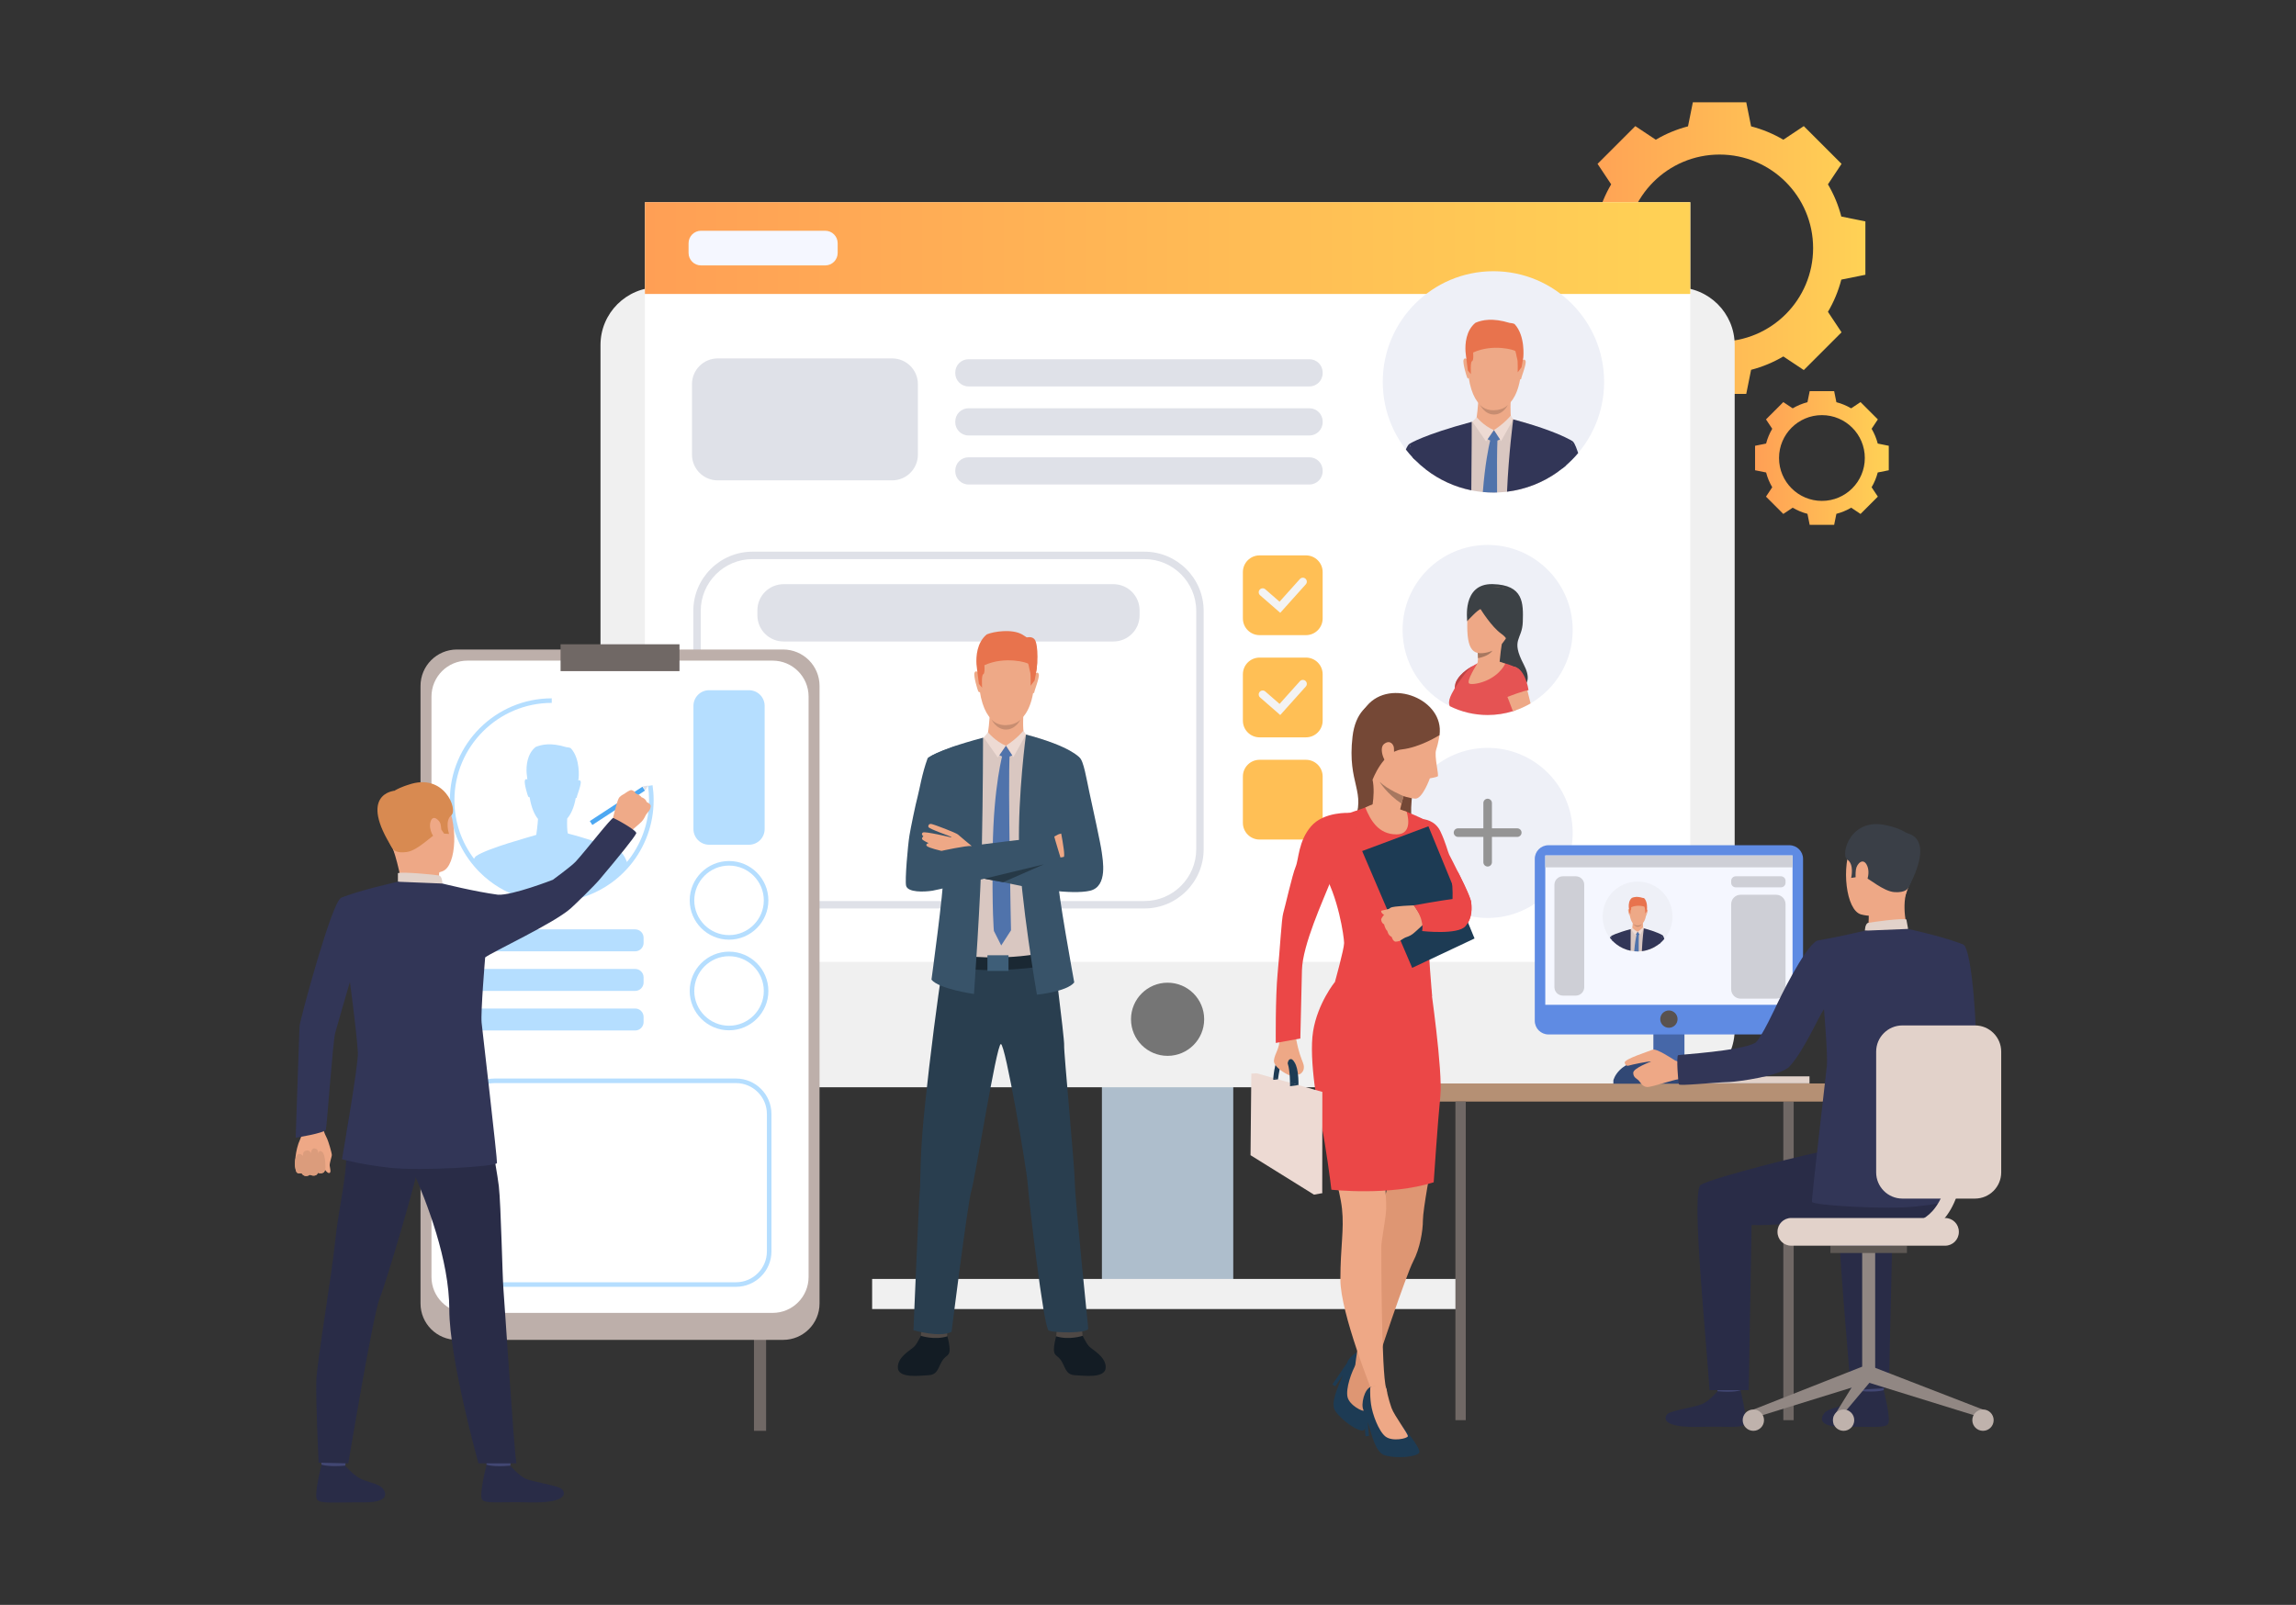 <?xml version="1.0" encoding="utf-8"?>
<!-- Generator: Adobe Illustrator 27.5.0, SVG Export Plug-In . SVG Version: 6.00 Build 0)  -->
<svg version="1.1" id="Слой_1" xmlns="http://www.w3.org/2000/svg" xmlns:xlink="http://www.w3.org/1999/xlink" x="0px"
	y="0px" viewBox="0 0 607.085 424.441" style="enable-background:new 0 0 607.085 424.441;" xml:space="preserve">
	<rect x="0" y="0" width="607.085" height="424.441" fill="#333333" stroke="none"/>
	<g>
		<g>
			<g>
				<linearGradient id="SVGID_1_" gradientUnits="userSpaceOnUse" x1="416.106" y1="65.611" x2="493.226"
					y2="65.611">
					<stop offset="0" style="stop-color:#FF9F55" />
					<stop offset="1" style="stop-color:#FFD255" />
				</linearGradient>
				<path style="fill:url(#SVGID_1_);" d="M486.861,57.27c-0.783-3.03-1.983-5.891-3.535-8.521l3.599-5.412l-4.992-4.992
				l-4.992-4.992l-5.411,3.598c-2.631-1.551-5.492-2.752-8.522-3.535l-1.281-6.365h-7.059h-7.06l-1.281,6.365
				c-3.03,0.783-5.892,1.984-8.521,3.535l-5.412-3.598l-4.992,4.992l-4.992,4.992l3.599,5.412c-1.551,2.63-2.752,5.492-3.534,8.521
				l-6.366,1.281v7.06v7.059l6.366,1.281c0.782,3.03,1.983,5.891,3.534,8.521l-3.599,5.412l4.992,4.992l4.992,4.992l5.412-3.598
				c2.63,1.551,5.491,2.752,8.521,3.535l1.281,6.365h7.06h7.059l1.281-6.365c3.029-0.783,5.891-1.984,8.522-3.535l5.411,3.598
				l4.992-4.992l4.992-4.992l-3.599-5.412c1.552-2.63,2.752-5.492,3.535-8.521l6.365-1.281v-7.059v-7.06L486.861,57.27z
				 M454.667,90.349c-13.662,0-24.738-11.075-24.738-24.737c0-13.663,11.076-24.738,24.738-24.738
				c13.662,0,24.737,11.075,24.737,24.738C479.404,79.274,468.329,90.349,454.667,90.349z" />
			</g>
			<g>

				<linearGradient id="SVGID_00000014618007775358252860000004837541397070048420_"
					gradientUnits="userSpaceOnUse" x1="464.056" y1="121.132" x2="499.411" y2="121.132">
					<stop offset="0" style="stop-color:#FF9F55" />
					<stop offset="1" style="stop-color:#FFD255" />
				</linearGradient>
				<path style="fill:url(#SVGID_00000014618007775358252860000004837541397070048420_);"
					d="M496.493,117.308
				c-0.359-1.389-0.909-2.701-1.621-3.907l1.65-2.481l-2.289-2.289l-2.288-2.289l-2.481,1.65c-1.206-0.711-2.518-1.262-3.906-1.621
				l-0.588-2.918h-3.236h-3.236l-0.588,2.918c-1.389,0.359-2.7,0.91-3.906,1.621l-2.48-1.65l-2.289,2.289l-2.288,2.289l1.649,2.481
				c-0.711,1.206-1.262,2.518-1.62,3.907l-2.919,0.588v3.236v3.237l2.919,0.587c0.358,1.389,0.909,2.701,1.62,3.907l-1.649,2.48
				l2.288,2.289l2.289,2.289l2.48-1.649c1.206,0.711,2.518,1.262,3.906,1.62l0.588,2.918h3.236h3.236l0.588-2.918
				c1.389-0.358,2.7-0.909,3.906-1.62l2.481,1.649l2.288-2.289l2.289-2.289l-1.65-2.48c0.712-1.206,1.262-2.517,1.621-3.907
				l2.918-0.587v-3.237v-3.236L496.493,117.308z M481.733,132.472c-6.264,0-11.341-5.077-11.341-11.341
				c0-6.263,5.077-11.341,11.341-11.341c6.264,0,11.341,5.078,11.341,11.341C493.074,127.395,487.997,132.472,481.733,132.472z" />
			</g>
			<g>

				<rect x="291.356" y="236.737" transform="matrix(-1 -1.224647e-16 1.224647e-16 -1 617.442 578.961)"
					style="fill:#AEBECC;" width="34.729" height="105.486" />
			</g>
			<g>
				<path style="fill:#F0F0F0;" d="M174.029,287.551h269.384c8.424,0,15.253-6.829,15.253-15.253V91.247
				c0-8.424-6.829-15.253-15.253-15.253H174.029c-8.425,0-15.253,6.829-15.253,15.253v181.051
				C158.776,280.722,165.604,287.551,174.029,287.551z" />
			</g>
			<g>

				<rect x="170.52" y="53.477" transform="matrix(-1 -1.224647e-16 1.224647e-16 -1 617.441 307.876)"
					style="fill:#FFFFFF;" width="276.4" height="200.921" />
			</g>
			<g>

				<linearGradient id="SVGID_00000019651853649580927400000007764462491249789314_"
					gradientUnits="userSpaceOnUse" x1="170.52" y1="65.611" x2="446.921" y2="65.611">
					<stop offset="0" style="stop-color:#FF9F55" />
					<stop offset="1" style="stop-color:#FFD255" />
				</linearGradient>
				<polygon style="fill:url(#SVGID_00000019651853649580927400000007764462491249789314_);" points="170.52,77.745 446.921,77.745
				446.921,53.477 170.52,53.477 			" />
			</g>
			<g>
				<path style="fill:#757575;" d="M299.048,269.568c0,5.343,4.331,9.673,9.673,9.673c5.343,0,9.674-4.33,9.674-9.673
				c0-5.343-4.331-9.674-9.674-9.674C303.379,259.895,299.048,264.226,299.048,269.568z" />
			</g>
			<g>
				<g>
					<g>
						<path style="fill:#DFE1E8;" d="M256.084,102.196h90.138c1.935,0,3.502-1.568,3.502-3.501v-0.188
						c0-1.934-1.567-3.502-3.502-3.502h-90.138c-1.934,0-3.502,1.568-3.502,3.502v0.188
						C252.582,100.628,254.15,102.196,256.084,102.196z" />
					</g>
				</g>
			</g>
			<g>
				<g>
					<g>
						<path style="fill:#DFE1E8;" d="M256.084,115.166h90.138c1.935,0,3.502-1.568,3.502-3.502v-0.188
						c0-1.934-1.567-3.502-3.502-3.502h-90.138c-1.934,0-3.502,1.568-3.502,3.502v0.188
						C252.582,113.598,254.15,115.166,256.084,115.166z" />
					</g>
				</g>
			</g>
			<g>
				<g>
					<g>
						<path style="fill:#DFE1E8;" d="M256.084,128.135h90.138c1.935,0,3.502-1.568,3.502-3.502v-0.188
						c0-1.934-1.567-3.501-3.502-3.501h-90.138c-1.934,0-3.502,1.568-3.502,3.501v0.188
						C252.582,126.567,254.15,128.135,256.084,128.135z" />
					</g>
				</g>
			</g>
			<g>
				<g>
					<g>
						<g>
							<path style="fill:#DFE1E8;" d="M302.594,240.261H198.985c-8.639,0-15.668-7.028-15.668-15.669v-63.023
							c0-8.639,7.029-15.668,15.668-15.668h103.608c8.64,0,15.668,7.029,15.668,15.668v63.023
							C318.262,233.232,311.233,240.261,302.594,240.261z M198.985,147.864c-7.557,0-13.704,6.147-13.704,13.704v63.023
							c0,7.558,6.148,13.705,13.704,13.705h103.608c7.557,0,13.704-6.148,13.704-13.705v-63.023c0-7.557-6.147-13.704-13.704-13.704
							H198.985z" />
						</g>
					</g>
				</g>
			</g>
			<g>
				<g>
					<g>
						<path style="fill:#DFE1E8;" d="M207.181,169.653h87.218c3.822,0,6.92-3.098,6.92-6.919v-1.317c0-3.822-3.098-6.919-6.92-6.919
						h-87.218c-3.821,0-6.92,3.098-6.92,6.919v1.317C200.261,166.555,203.359,169.653,207.181,169.653z" />
					</g>
				</g>
			</g>
			<rect x="230.6" y="338.241" style="fill:#F0F0F0;" width="156.243" height="7.963" />
			<g>
				<path style="fill:#EEF0F7;" d="M415.837,166.608c0,8.279-4.475,15.514-11.138,19.419c-1.339,0.784-2.768,1.434-4.265,1.93
				c-0.135,0.045-0.271,0.09-0.406,0.131c-2.111,0.656-4.354,1.009-6.681,1.009c-3.592,0-6.986-0.841-9.998-2.338
				c-7.404-3.681-12.493-11.322-12.493-20.151c0-12.421,10.069-22.491,22.491-22.491
				C405.768,144.117,415.837,154.187,415.837,166.608z" />
				<g>
					<path style="fill:#3C4145;" d="M387.975,164.233c0,0-1.536-9.938,6.694-9.754c8.23,0.184,8.12,5.097,7.974,9.975
					c-0.146,4.877-3.3,4.51,0.257,11.294s-3.08,6.784-3.08,6.784l-5.15-7.077L387.975,164.233z" />
				</g>
				<g>
					<path style="fill:#EEA886;" d="M393.768,155.433c0,0-5.574,0.88-5.794,8.801c-0.221,7.921,1.503,9.608,6.381,7.958
					c4.877-1.65,6.417-9.938,6.527-11.222C400.992,159.687,401.286,154.479,393.768,155.433z" />
				</g>
				<g>
					<path style="fill:#E55353;"
						d="M403.558,182.983c0.016,2.373-1.253,3.96-3.123,4.974c-0.135,0.045-0.271,0.09-0.406,0.131
					c-2.111,0.656-4.354,1.009-6.681,1.009c-3.592,0-6.986-0.841-9.998-2.338c-0.678-1.353,0.305-3.273,2.299-6.22
					c1.37-2.026,2.713-4.093,5.011-5.099c3.391-0.54,6.979-0.572,9.507,0.857C402.181,177.437,403.523,179.504,403.558,182.983z" />
				</g>
				<g>
					<path style="fill:#E55353;" d="M386.741,180.42l-2.564,4.039c0.006-0.022,0.177-0.633,0.466-2.405
					c0.056-0.336,0.114-0.714,0.178-1.138c0.018-0.125,0.046-0.249,0.081-0.372l0,0c1.097-2.529,4.518-4.41,4.642-4.473
					L386.741,180.42z" />
				</g>
				<g>
					<path style="fill:#EEA886;" d="M404.699,186.027c-1.339,0.784-2.768,1.434-4.265,1.93c-0.135,0.045-0.271,0.09-0.406,0.131
					c-0.568-1.467-1.063-2.737-1.169-3.066c-0.031-0.095-0.104-0.274-0.204-0.514c-0.462-1.123-1.497-3.621-1.51-5.574
					c-0.008-1.26,0.408-2.293,1.676-2.586c0.499-0.115,0.946-0.123,1.345-0.05c1.415,0.257,2.241,1.528,2.702,2.655
					c0.008,0.019,0.015,0.038,0.022,0.057c0.385,0.959,0.505,1.797,0.505,1.797s0.022,0.088,0.063,0.247
					c0.08,0.314,0.232,0.911,0.43,1.693C404.112,183.645,404.396,184.786,404.699,186.027z" />
				</g>
				<g>
					<path style="fill:#EEA886;" d="M397.491,168.624c-0.483,0.912-0.994,6.576-0.994,6.576s-6.817,2.577-6.119,1.12
					c0.316-0.662,0.409-1.52,0.416-2.26c0.006-0.583-0.042-1.093-0.076-1.376c-0.018-0.149-0.031-0.235-0.031-0.235
					S397.974,167.711,397.491,168.624z" />
				</g>
				<g>
					<path style="fill:#3C4145;"
						d="M391.495,161.117c0,0,2.86,4.657,5.464,6.491c2.603,1.833,1.283,3.3,1.283,3.3
					s6.793-14.302,0.335-15.292c-6.459-0.99-10.419-1.063-10.603,8.618C387.975,164.233,390.908,161.043,391.495,161.117z" />
				</g>
				<g>
					<path style="fill:#A77860;" d="M394.605,172.1c-1.047,1.544-3.812,1.959-3.812,1.959l0,0c0.006-0.583-0.042-1.093-0.076-1.376
					C392.494,173.025,394.605,172.1,394.605,172.1z" />
				</g>
				<path style="fill:#BD4444;" d="M384.914,180.514L384.914,180.514c-0.001,0-0.148,0.307-0.271,1.54l1.005-1.515
				c0,0,1.793-2.571,2.407-3.24c0.614-0.669,1.505-1.255,1.505-1.255S385.986,177.74,384.914,180.514z" />
				<path style="fill:#E55353;" d="M398.48,184.348c0,0,4.375-1.716,5.67-1.816c0,0-0.88-7.026-5.179-6.282
				C394.674,176.995,398.48,184.348,398.48,184.348z" />
				<path style="fill:#EEA886;" d="M390.659,175.441c0,0-3.212,4.939-2.125,5.371c1.088,0.432,6.974-0.576,9.477-5.267
				C398.011,175.545,394.27,173.626,390.659,175.441z" />
			</g>
			<g>
				<path style="fill:#EEF0F7;" d="M424.145,100.993c0,16.093-13.035,29.263-29.263,29.263c-16.166,0-29.265-13.107-29.265-29.263
				c0-16.163,13.102-29.265,29.265-29.265C411.043,71.729,424.145,84.831,424.145,100.993z" />
				<g>
					<g>
						<path style="fill:#D9C7C1;" d="M413.942,117.141l-2.158,7.744c-3.852,2.729-8.393,4.551-13.31,5.153
						c-0.865,0.107-1.744,0.175-2.632,0.204c-0.319,0.011-0.64,0.015-0.961,0.015c-0.947,0-1.884-0.045-2.807-0.133
						c-1.032-0.098-2.049-0.25-3.045-0.453c-4.434-0.899-8.503-2.801-11.962-5.459c-0.414-2.561-0.858-5.394-1.249-8.045
						c2.15-0.801,8.996-3.128,13.316-4.589c0.061-0.021,0.121-0.041,0.18-0.06c0.095-0.033,0.188-0.065,0.281-0.095
						c0.255-0.086,0.5-0.169,0.732-0.248c0.237-0.08,0.462-0.155,0.672-0.228c0.886-0.297,1.509-0.507,1.732-0.581
						c0.002-0.002,0.002-0.002,0.002-0.002c0.059-0.02,0.089-0.03,0.089-0.03l0.05,0.003l5.81,0.435l0.975,0.072l0.304,0.023
						c0,0,0.045,0.01,0.133,0.033c0.35,0.089,1.368,0.356,2.716,0.768c0,0,0.004,0.001,0.006,0.001
						C406.258,112.721,411.839,114.721,413.942,117.141z" />
					</g>
					<g>
						<path style="fill:#EEA987;" d="M396.404,86.462c0,0,6.968,1.176,5.785,12.083c-1.182,10.908-7.331,9.946-7.742,9.93
						c-0.412-0.016-6.187,0.132-6.491-13.205C387.956,95.27,387.867,85.41,396.404,86.462z" />
					</g>
					<g>
						<path style="fill:#EEA987;" d="M399.457,105.313c0,0-0.24,4.489,0.184,5.466c0.424,0.977-5.594,4.068-9.334,0.547
						c0,0,0.757-4.907,0.522-6.64C390.594,102.954,399.457,105.313,399.457,105.313z" />
					</g>
					<g>
						<path style="fill:#EEA987;" d="M402.331,95.462c0,0,0.773-0.808,1.045,0.021c0.271,0.83-1.235,4.506-1.141,4.672
						c0,0-0.143,0.319-0.325,0.141C401.728,100.118,402.331,95.462,402.331,95.462z" />
					</g>
					<g>
						<path style="fill:#EEA987;" d="M388.036,95.168c0,0-0.739-0.839-1.044-0.021c-0.306,0.817,0.809,4.489,0.947,4.716
						c0,0,0.24,0.377,0.429,0.206C388.557,99.897,388.036,95.168,388.036,95.168z" />
					</g>
					<g>
						<path style="fill:#E8734D;" d="M402.777,94.535c-0.24,1.492-0.467,2.602-0.467,2.602l-1.015,1.324c0,0,0.06-2.928-0.095-3.388
						c-0.059-0.174-0.128-0.483-0.198-0.817c-0.117-0.552-0.236-1.174-0.317-1.382c-0.131-0.332-5.972-2.037-11.174,0.357
						c0,0,0.044,0.451,0.041,0.954c-0.002,0.584-0.066,1.239-0.334,1.337c-0.499,0.183-0.291,3.427-0.291,3.427l-0.81-0.936
						c0,0-0.234-1.695-0.465-3.643c0,0-0.002-0.005-0.003-0.014c-0.052-0.454-0.105-0.921-0.156-1.385
						c-0.116-1.959,0.078-5.517,2.629-7.607c1.722-0.737,4.471-1.364,9.053,0.039c0,0,1.051,0.07,1.346,0.354
						C403.374,88.898,402.777,94.535,402.777,94.535z" />
					</g>
					<path style="fill:#C78D71;" d="M391.306,107.017c0,0,1.112,1.544,3.696,1.486c2.583-0.059,3.705-1.405,3.705-1.405
					s-1.224,2.558-3.718,2.531C392.495,109.601,391.306,107.017,391.306,107.017z" />
					<path style="fill:#EEA987;" d="M389.597,111.421c0,0,1.867,3.251,5.41,3.557c2.247,0.194,4.192-2.654,5.105-4.052
					C400.111,110.925,395.079,108.771,389.597,111.421z" />
					<path style="fill:#EDDAD3;"
						d="M399.465,109.897c0,0-1.424,1.866-4.458,3.863l1.887,2.908l3.218-5.742L399.465,109.897z" />
					<path style="fill:#EDDAD3;"
						d="M390.448,110.332c0,0,1.813,2.272,4.559,3.428l-2.071,2.995l-3.62-5.239L390.448,110.332z" />
					<path style="fill:#5073AB;"
						d="M395.007,113.76l1.617,2.461c0,0-1.698,0.96-3.277-0.061L395.007,113.76z" />
					<path style="fill:#323657;" d="M415.811,116.683c-0.278,1-0.695,2.456-1.795,6.452c-0.335,0.29-0.678,0.574-1.027,0.847
					c-0.394,0.311-0.796,0.612-1.205,0.903c-3.852,2.729-8.393,4.551-13.31,5.153c0.434-10.13,1.637-19.113,1.637-19.113
					c0.948,0.249,1.849,0.497,2.699,0.742c0,0,0.004,0.001,0.006,0.001c7.426,2.131,11.191,4.002,12.476,4.711
					c0.01,0.004,0.02,0.01,0.028,0.015C415.655,116.582,415.811,116.683,415.811,116.683z" />
					<path style="fill:#323657;" d="M389.03,129.67c-4.434-0.899-8.503-2.801-11.962-5.459c-1.044-0.801-2.03-1.67-2.955-2.601
					c-0.18-0.182-0.357-0.366-0.531-0.551c-0.513-2.175-0.854-3.595-0.875-3.688l-0.001-0.004c0,0,3.62-2.379,16.43-5.797
					c0,0,0,0.003,0,0.007C389.136,111.87,389.143,120.087,389.03,129.67z" />
					<path style="fill:#5073AB;" d="M395.933,116.491c-0.119,2.667-0.131,7.844-0.09,13.75c-0.319,0.011-0.64,0.015-0.961,0.015
					c-0.947,0-1.884-0.045-2.807-0.133c0.564-7.284,1.512-11.838,1.944-13.64c0.142-0.59,0.228-0.885,0.228-0.885l1.718,0.284
					C395.952,116.068,395.942,116.271,395.933,116.491z" />
					<g>
						<path style="fill:#323657;" d="M417.287,119.819c-1.002,1.19-2.095,2.299-3.27,3.315c-0.335,0.29-0.678,0.574-1.027,0.847
						l2.822-7.299C416.498,117.263,417.053,119.248,417.287,119.819z" />
					</g>
					<g>
						<path style="fill:#323657;" d="M374.113,121.61c-0.18-0.182-0.357-0.366-0.531-0.551c-0.655-0.693-1.275-1.418-1.858-2.174
						c0.331-0.79,0.66-1.32,0.982-1.518l0.001,0.004L374.113,121.61z" />
					</g>
				</g>
			</g>
			<path style="fill:#F5F7FF;" d="M218.191,70.196h-32.83c-1.82,0-3.296-1.476-3.296-3.296v-2.578c0-1.82,1.476-3.296,3.296-3.296
			h32.83c1.82,0,3.296,1.476,3.296,3.296V66.9C221.487,68.72,220.012,70.196,218.191,70.196z" />
			<g>

				<ellipse transform="matrix(1 -0.013 0.013 1 -2.863 5.193)" style="fill:#EEF0F7;"
					cx="393.347" cy="220.203" rx="22.489" ry="22.49" />
				<g>
					<path style="fill:#949494;" d="M393.347,229.17c-0.625,0-1.133-0.508-1.133-1.133v-15.668c0-0.625,0.508-1.133,1.133-1.133
					c0.626,0,1.133,0.508,1.133,1.133v15.668C394.479,228.662,393.973,229.17,393.347,229.17z" />
				</g>
				<g>
					<path style="fill:#949494;" d="M401.181,221.336h-15.668c-0.626,0-1.133-0.508-1.133-1.133c0-0.626,0.507-1.133,1.133-1.133
					h15.668c0.626,0,1.133,0.507,1.133,1.133C402.313,220.828,401.807,221.336,401.181,221.336z" />
				</g>
			</g>
			<g>
				<g>
					<path style="fill:#FFBF55;"
						d="M345.31,167.976h-12.266c-2.438,0-4.413-1.976-4.413-4.414v-12.266
					c0-2.438,1.976-4.414,4.413-4.414h12.266c2.438,0,4.414,1.976,4.414,4.414v12.266C349.724,166,347.748,167.976,345.31,167.976z" />
				</g>
				<g>
					<g>
						<g>
							<path style="fill:#F3F3F3;" d="M338.509,162.075l-5.332-4.648c-0.438-0.381-0.482-1.045-0.102-1.482
							c0.381-0.438,1.045-0.483,1.482-0.102l3.771,3.287l5.377-5.998c0.388-0.432,1.052-0.468,1.483-0.081
							c0.432,0.387,0.468,1.051,0.081,1.483L338.509,162.075z" />
						</g>
					</g>
				</g>
			</g>
			<g>
				<g>
					<path style="fill:#FFBF55;" d="M345.31,195.005h-12.266c-2.438,0-4.413-1.976-4.413-4.414v-12.266
					c0-2.438,1.976-4.414,4.413-4.414h12.266c2.438,0,4.414,1.976,4.414,4.414v12.266
					C349.724,193.029,347.748,195.005,345.31,195.005z" />
				</g>
				<g>
					<g>
						<g>
							<path style="fill:#F3F3F3;" d="M338.509,189.105l-5.332-4.649c-0.438-0.381-0.482-1.045-0.102-1.482
							c0.381-0.437,1.045-0.483,1.482-0.102l3.771,3.288l5.377-5.998c0.388-0.432,1.052-0.468,1.483-0.081
							c0.432,0.387,0.468,1.051,0.081,1.483L338.509,189.105z" />
						</g>
					</g>
				</g>
			</g>
			<g>
				<g>
					<path style="fill:#FFBF55;" d="M345.31,222.035h-12.266c-2.438,0-4.413-1.977-4.413-4.414v-12.265
					c0-2.438,1.976-4.414,4.413-4.414h12.266c2.438,0,4.414,1.976,4.414,4.414v12.265
					C349.724,220.059,347.748,222.035,345.31,222.035z" />
				</g>
			</g>
			<g>
				<path style="fill:#131C24;" d="M243.759,352.714c0,0-1.072,2.411-1.977,3.367c-0.905,0.956-4.368,2.664-4.387,5.503
				c-0.02,3.078,5.838,2.224,8.129,2.111c2.291-0.112,2.465-1.757,3.429-3.5c0.965-1.742,1.938-1.447,2.118-2.854
				c0.181-1.405-0.738-4.552-0.738-4.552L243.759,352.714z" />
				<path style="fill:#4F4946;"
					d="M243.659,351.824l-0.168,1.459c0,0,3.604,1.209,7.01,0.127l-0.19-1.995L243.659,351.824z" />
				<path style="fill:#131C24;" d="M286,352.714c0,0,1.072,2.411,1.977,3.367c0.905,0.956,4.368,2.664,4.387,5.503
				c0.021,3.078-5.838,2.224-8.129,2.111c-2.291-0.112-2.465-1.757-3.429-3.5c-0.965-1.742-1.938-1.447-2.118-2.854
				c-0.181-1.405,0.738-4.552,0.738-4.552L286,352.714z" />
				<path style="fill:#4F4946;"
					d="M286.1,351.824l0.168,1.459c0,0-3.604,1.209-7.01,0.127l0.19-1.995L286.1,351.824z" />
				<path style="fill:#293E4F;" d="M284.205,312.974c0,3.795,3.544,38.441,3.544,38.441c-0.407,1.265-9.104,1.11-10.46,0.478
				c-1.357-0.633-5.3-34.968-5.551-38.794c-0.25-3.826-5.913-37.104-7.103-36.978c-1.189,0.127-6.826,35.788-7.776,38.698
				c-0.949,2.908-5.257,37.403-5.257,37.403c-2.984,1.643-10.079-0.414-10.079-0.414s1.487-35.415,1.657-36.484
				c0.252-1.583-0.012-5.848,0.679-15.314c0.618-8.467,2.849-26.901,4.263-36.885c0.051-0.355,0.099-0.696,0.146-1.023
				c0.277-1.942,0.485-3.37,0.585-4.055c0.043-0.296,0.066-0.454,0.066-0.454c0.381-0.163,0.78-0.315,1.195-0.453
				c9.936-3.329,28.849-3.116,28.849-3.116s0.261,3.398,0.282,3.564c0.025,0.2,0.065,0.515,0.116,0.922
				c0.11,0.88,0.275,2.191,0.465,3.713c0,0.011,0.002,0.021,0.003,0.032c0.006,0.046,0.012,0.093,0.018,0.139
				c0.668,5.415,1.613,13.342,1.524,14.166C281.235,277.827,284.205,309.179,284.205,312.974z" />
				<g>
					<path style="fill:#D9C7C1;" d="M285.62,200.737l-4.881,17.513c-0.168,0.568-0.367,1.267-0.579,2.079l-0.009,0.031
					c-0.002,0.007-0.005,0.014-0.006,0.022c-0.814,3.121-1.822,7.88-2.123,13.167c-0.203,3.605,0.465,18.093,0.465,18.093
					s-7.387,2.757-18.44,2.059c0,0-11.889-0.278-10.919-7.567c2.564-19.293,0.056-27.248-0.28-29.184c0,0-1.404-8.889-2.56-16.74
					c3.346-1.246,17.428-6.532,17.428-6.532l7.403,0.554C271.12,194.23,282.37,197,285.62,200.737z" />
				</g>
				<g>
					<path style="fill:#EEA987;" d="M267.431,168.919c0,0,7.226,1.219,6,12.532c-1.226,11.313-7.604,10.315-8.031,10.299
					c-0.427-0.016-6.415,0.136-6.731-13.696C258.668,178.054,258.576,167.827,267.431,168.919z" />
				</g>
				<g>
					<path style="fill:#EEA987;" d="M270.596,188.47c0,0-0.249,4.656,0.191,5.67c0.439,1.013-5.803,4.22-9.682,0.567
					c0,0,0.784-5.089,0.541-6.886C261.403,186.023,270.596,188.47,270.596,188.47z" />
				</g>
				<g>
					<path style="fill:#EEA987;" d="M273.577,178.253c0,0,0.802-0.838,1.083,0.022c0.281,0.86-1.28,4.673-1.183,4.846
					c0,0-0.148,0.331-0.337,0.146C272.952,183.082,273.577,178.253,273.577,178.253z" />
				</g>
				<g>
					<path style="fill:#EEA987;" d="M258.751,177.948c0,0-0.767-0.87-1.083-0.022c-0.316,0.848,0.839,4.656,0.983,4.891
					c0,0,0.248,0.391,0.444,0.213C259.291,182.853,258.751,177.948,258.751,177.948z" />
				</g>
				<g>
					<path style="fill:#E8734D;" d="M274.039,177.292c-0.249,1.548-0.483,2.698-0.483,2.698l-1.052,1.373
					c0,0,0.062-3.037-0.099-3.514c-0.062-0.181-0.133-0.501-0.206-0.848c-0.121-0.572-0.244-1.218-0.329-1.434
					c-0.136-0.344-6.193-2.113-11.589,0.371c0,0,0.046,0.467,0.042,0.989c-0.001,0.606-0.068,1.285-0.346,1.387
					c-0.518,0.189-0.302,3.554-0.302,3.554l-0.841-0.971c0,0-0.243-1.758-0.482-3.778c0,0-0.001-0.005-0.003-0.014
					c-0.054-0.471-0.109-0.956-0.162-1.437c-0.12-2.032,0.081-5.722,2.727-7.89c1.786-0.765,6.665-1.534,9.39,0.04
					c0,0,1.459,0.907,1.765,1.201C275.028,172.279,274.039,177.292,274.039,177.292z" />
				</g>
				<path style="fill:#C78D71;" d="M262.143,190.237c0,0,1.153,1.602,3.833,1.541c2.679-0.061,3.843-1.457,3.843-1.457
				s-1.268,2.653-3.855,2.625C263.376,192.918,262.143,190.237,262.143,190.237z" />
				<path style="fill:#EEA987;" d="M260.369,194.805c0,0,1.937,3.371,5.611,3.689c2.331,0.201,4.33-2.76,5.276-4.21
				C271.257,194.284,266.056,192.057,260.369,194.805z" />
				<path style="fill:#EDDAD3;"
					d="M270.604,193.225c0,0-1.478,1.936-4.624,4.006l1.957,3.016l3.337-5.978L270.604,193.225z" />
				<path style="fill:#EDDAD3;"
					d="M261.253,193.676c0,0,1.88,2.356,4.728,3.555l-2.148,3.106l-3.732-5.304L261.253,193.676z" />
				<path style="fill:#5073AB;"
					d="M265.98,197.231l1.677,2.552c0,0-1.761,0.997-3.398-0.063L265.98,197.231z" />
				<path style="fill:#1A2833;" d="M248.724,255.012c0,0,9.066,3.345,29.571,0.195l-0.272-3.713c0,0-11.886,3.506-28.937,0.503
				L248.724,255.012z" />
				<path style="fill:#385369;" d="M271.274,194.269c0,0-2.12,15.86-1.829,29.521c0.29,13.66,4.727,39.276,4.727,39.276
				s7.907-0.775,9.87-3.245c0,0-4.537-24.654-4.408-28.309c0.129-3.654,5.815-31.133,5.815-31.133S283.227,197.415,271.274,194.269z
				" />
				<path style="fill:#385369;" d="M259.928,195.098c0,0-0.02,15.031-0.31,28.691c-0.291,13.66-2.09,39.091-2.09,39.091
				s-9.276-1.321-11.239-3.792c0,0,3.27-23.922,3.141-27.576c-0.129-3.654-4.193-30.864-4.193-30.864
				S246.642,198.643,259.928,195.098z" />
				<rect x="261.089" y="252.637" style="fill:#3E5E78;" width="5.571" height="4.142" />
				<path style="fill:#5073AB;" d="M265.193,199.138c0,0-2.488,8.492-2.706,25.358c-0.217,16.867,0.306,21.703,0.306,21.703
				l1.942,3.844l2.589-4.011c0,0-0.83-38.812-0.35-46.599L265.193,199.138z" />
				<path style="fill:#EEA886;" d="M275.58,222.874c0,0,3.683-1.853,4.193-2.179c0.511-0.326,6.662-1.237,7.437-1.213
				c0.775,0.025,0.81,0.643,0.59,0.862c-0.219,0.22-6.367,1.229-6.473,1.376c-0.105,0.148,0.52,0.093,0.52,0.093
				s6.627-0.102,7.09,0.343c0.464,0.443-0.068,0.863-0.337,0.975c0,0,0.604,0.693-0.094,0.979c-0.696,0.285-1.64,0.468-1.64,0.468
				s0.876,0.451,0.3,0.852c-0.576,0.403-7.598,2.577-7.598,2.577S276.957,223.015,275.58,222.874z" />
				<path style="fill:#385369;" d="M288.233,235.566c-4.786,1.143-15.849-0.713-20.064-1.642c-0.893-0.197-1.902-0.403-2.939-0.606
				h-0.002c-1.725-0.339-3.523-0.669-4.984-0.929h-0.001c-1.799-0.321-3.084-0.537-3.084-0.537s23.217-5.216,24.074-5.216
				c0.856,0-2.144-13.572-2.144-13.572s-2.99-11.366-1.438-15.834c0,0,5.891,1.786,7.797,3.149c1.064,0.759,1.846,5.689,2.57,9.041
				c0.919,4.248,3.053,13.924,3.295,15.966C291.536,227.248,293.02,234.424,288.233,235.566z" />
				<path style="fill:#385369;" d="M252.709,197.286c0,0-7.131,2.436-7.473,3.362c-1.442,3.918-2.113,8.2-2.579,9.916
				c-0.569,2.097-1.859,8.369-2.192,10.414c-0.423,2.608-1.235,11.848-0.881,13.272c0.446,1.799,4.686,1.668,6.973,1.312
				c2.285-0.358,34.051-8.087,34.051-8.087s-1.811-5.909-1.903-6.432c0,0-24.486,2.799-27.606,3.464
				c-1.782,0.38-2.167,0.525-2.167,0.525S254.332,202.868,252.709,197.286z" />
				<path style="fill:#EEA886;" d="M256.927,223.739c0,0-3.197-2.603-3.625-3.031c-0.429-0.429-6.239-2.642-7.001-2.785
				c-0.763-0.144-0.894,0.468-0.835,0.769c0.102,0.531,6.025,2.517,6.098,2.684c0.071,0.166-0.527-0.021-0.527-0.021
				s-6.45-1.526-6.998-1.192c-0.548,0.333-0.119,0.856,0.119,1.023c0,0-0.738,0.548-0.119,0.977c0.619,0.429,1.5,0.809,1.5,0.809
				s-0.952,0.253-0.476,0.77c0.476,0.518,3.869,1.293,3.869,1.293S255.552,223.579,256.927,223.739z" />
				<path style="fill:#263947;"
					d="M276,228.593l-10.77,4.726h-0.002c-1.725-0.339-3.523-0.669-4.984-0.929L276,228.593z" />
				<path style="fill:#E8734D;" d="M270.809,168.837c0,0,1.793-0.903,2.762,0.28c0.97,1.184,1.074,7.623-0.109,10.094
				C272.277,181.682,273.649,170.437,270.809,168.837z" />
			</g>
			<rect x="199.357" y="232.665" style="fill:#706865;" width="3.206" height="145.745" />
			<path style="fill:#BDAFAA;" d="M207.07,354.354h-86.256c-5.315,0-9.624-4.309-9.624-9.624V181.401
			c0-5.315,4.309-9.625,9.624-9.625h86.256c5.315,0,9.625,4.309,9.625,9.625V344.73C216.695,350.046,212.386,354.354,207.07,354.354
			z" />
			<path style="fill:#FFFFFF;" d="M204.291,347.221h-80.696c-5.252,0-9.509-4.258-9.509-9.509V184.226
			c0-5.251,4.258-9.509,9.509-9.509h80.696c5.252,0,9.509,4.257,9.509,9.509v153.486C213.8,342.963,209.543,347.221,204.291,347.221
			z" />
			<rect x="148.223" y="170.393" style="fill:#706865;" width="31.439" height="7.1" />
			<g>
				<g>
					<g>
						<g>
							<path style="fill:#B5DEFF;"
								d="M194.604,340.325h-63.826c-5.17,0-9.377-4.206-9.377-9.376v-36.334
							c0-5.17,4.207-9.377,9.377-9.377h63.826c5.171,0,9.377,4.207,9.377,9.377v36.334
							C203.981,336.119,199.775,340.325,194.604,340.325z M130.779,286.446c-4.504,0-8.169,3.665-8.169,8.169v36.334
							c0,4.504,3.665,8.168,8.169,8.168h63.826c4.504,0,8.169-3.664,8.169-8.168v-36.334c0-4.504-3.665-8.169-8.169-8.169H130.779z" />
						</g>
					</g>
				</g>
			</g>
			<g>
				<g>
					<path style="fill:#323657;" d="M137.338,252.441c-0.004-0.001-0.009-0.002-0.015,0
					C137.385,252.467,137.394,252.47,137.338,252.441z" />
				</g>
			</g>
			<g>
				<path style="fill:#B5DEFF;" d="M192.767,248.516c-5.735,0-10.401-4.666-10.401-10.401c0-5.735,4.666-10.401,10.401-10.401
				c5.735,0,10.401,4.666,10.401,10.401C203.168,243.85,198.502,248.516,192.767,248.516z M192.767,228.921
				c-5.069,0-9.192,4.124-9.192,9.193c0,5.068,4.123,9.192,9.192,9.192c5.069,0,9.192-4.124,9.192-9.192
				C201.959,233.045,197.836,228.921,192.767,228.921z" />
			</g>
			<g>
				<path style="fill:#B5DEFF;" d="M192.767,272.483c-5.735,0-10.401-4.666-10.401-10.4c0-5.736,4.666-10.402,10.401-10.402
				c5.735,0,10.401,4.666,10.401,10.402C203.168,267.816,198.502,272.483,192.767,272.483z M192.767,252.889
				c-5.069,0-9.192,4.124-9.192,9.193c0,5.068,4.123,9.192,9.192,9.192c5.069,0,9.192-4.124,9.192-9.192
				C201.959,257.013,197.836,252.889,192.767,252.889z" />
			</g>
			<g>
				<path style="fill:#B5DEFF;"
					d="M145.887,238.577c-0.858,0-1.727-0.042-2.583-0.123c-0.948-0.091-1.891-0.23-2.805-0.417
				c-3.975-0.807-7.783-2.545-11.013-5.026c-0.956-0.733-1.872-1.54-2.72-2.395c-0.175-0.177-0.34-0.349-0.491-0.51
				c-0.597-0.631-1.172-1.305-1.709-1.999c-3.678-4.753-5.622-10.449-5.622-16.474c0-14.857,12.087-26.944,26.944-26.944v1.208
				c-14.19,0-25.735,11.545-25.735,25.735c0,5.754,1.857,11.195,5.37,15.733c0.513,0.665,1.062,1.307,1.634,1.911
				c0.145,0.156,0.302,0.319,0.468,0.486c0.81,0.817,1.684,1.587,2.598,2.287c3.085,2.371,6.722,4.031,10.518,4.801
				c0.872,0.179,1.773,0.313,2.678,0.398c0.818,0.077,1.649,0.117,2.469,0.117c0.299,0,0.575-0.005,0.845-0.014
				c0.781-0.025,1.56-0.085,2.315-0.18c4.199-0.513,8.246-2.079,11.704-4.529c0.364-0.26,0.721-0.527,1.059-0.795
				c0.294-0.23,0.598-0.48,0.904-0.746c1.03-0.892,1.998-1.872,2.876-2.915c3.889-4.625,6.03-10.504,6.03-16.556
				c0-1.265-0.093-2.535-0.275-3.776l1.196-0.176c0.19,1.299,0.288,2.629,0.288,3.952c0,6.336-2.243,12.491-6.314,17.333
				c-0.919,1.092-1.932,2.119-3.011,3.053c-0.32,0.276-0.64,0.539-0.947,0.78c-0.352,0.278-0.726,0.559-1.106,0.83
				c-3.623,2.567-7.86,4.207-12.256,4.745c-0.791,0.099-1.607,0.161-2.424,0.188C146.489,238.572,146.199,238.577,145.887,238.577z" />
			</g>
			<path style="fill:#B5DEFF;"
				d="M164.684,225.9c-0.091-0.119-0.179-0.217-0.263-0.294c-0.026-0.035-0.069-0.072-0.138-0.111
			c-0.009-0.007-0.017-0.01-0.024-0.016l-0.002,0.003c-5.022-2.778-14.086-5.041-14.086-5.041c-0.263-0.605-0.243-2.701-0.204-3.954
			c0.94-1.092,1.792-2.799,2.27-5.461c0.152,0.113,0.269-0.146,0.269-0.146c-0.084-0.15,1.271-3.459,1.027-4.206
			c-0.138-0.421-0.42-0.373-0.639-0.251c0.032-0.191,0.066-0.392,0.1-0.602c0,0,0.537-5.074-2.031-7.9
			c-0.265-0.255-1.211-0.318-1.211-0.318c-4.124-1.263-6.598-0.699-8.148-0.036c-2.296,1.881-2.471,5.083-2.366,6.847
			c0.046,0.417,0.094,0.838,0.141,1.247c0.001,0.008,0.002,0.013,0.002,0.013c0.019,0.161,0.038,0.32,0.057,0.476
			c-0.214-0.132-0.496-0.194-0.651,0.223c-0.275,0.736,0.728,4.04,0.853,4.244c0,0,0.216,0.339,0.386,0.186c0,0,0-0.001,0-0.001
			c0.474,2.903,1.33,4.69,2.227,5.792c-0.091,1.629-0.382,3.666-0.462,4.205c0,0-0.001,0-0.001,0.001
			c-2.106,0.664-12.666,3.474-15.861,5.573c-0.29,0.178-0.586,0.655-0.884,1.366c0.524,0.681,1.082,1.333,1.672,1.957
			c0.157,0.167,0.317,0.333,0.479,0.496c0.832,0.839,1.72,1.621,2.659,2.341c3.113,2.393,6.776,4.104,10.766,4.914
			c0.898,0.183,1.812,0.319,2.741,0.407c0.831,0.079,1.674,0.12,2.526,0.12c0.29,0,0.578-0.004,0.865-0.015
			c0.799-0.025,1.591-0.087,2.37-0.183c4.426-0.542,8.513-2.181,11.979-4.638c0.368-0.263,0.73-0.533,1.085-0.814
			c0.314-0.246,0.622-0.501,0.924-0.763c1.058-0.915,2.042-1.912,2.943-2.983C165.556,227.366,165.091,226.433,164.684,225.9z" />
			<g>
				<g>

					<rect x="447.239" y="284.66" transform="matrix(-1 -1.224647e-16 1.224647e-16 -1 925.687 571.172)"
						style="fill:#E2D2CA;" width="31.209" height="1.851" />
				</g>
				<g>
					<rect x="471.531" y="291.333" style="fill:#706865;" width="2.734" height="84.255" />
				</g>
				<g>

					<rect x="430.43" y="284.134" transform="matrix(-1 -1.224647e-16 1.224647e-16 -1 882.553 570.914)"
						style="fill:#CCBDB7;" width="21.693" height="2.646" />
				</g>
				<g>

					<rect x="437.169" y="261.562" transform="matrix(-1 -1.224647e-16 1.224647e-16 -1 882.553 548.073)"
						style="fill:#4667A8;" width="8.215" height="24.95" />
				</g>
				<g>

					<rect x="369.448" y="286.543" transform="matrix(-1 -1.224647e-16 1.224647e-16 -1 859.093 577.876)"
						style="fill:#B59074;" width="120.196" height="4.79" />
				</g>
				<g>
					<path style="fill:#323657;" d="M512.713,257.548c0,0,1.314,18.435-2.288,20.642c-2.257,1.382-11.254,6.044-10.986,6.918
					c0.267,0.874,5.08,7.778,5.08,7.778s17.281-11.38,17.839-14.967c0.544-3.504-0.851-26.993-3.226-28.075
					c-1.779-0.811-2.719-0.141-4.961,1.525C511.024,253.704,512.713,257.548,512.713,257.548z" />
				</g>
				<g>
					<g>
						<g>
							<path style="fill:#EAD8CF;" d="M481.216,262.812l-1.523-0.564c0,0,1.899-4.459,2.729-4.352c0.955,0.125,2.147,0.44,2.147,0.44
							L481.216,262.812z" />
						</g>
					</g>
				</g>
				<g>
					<g>
						<g>
							<path style="fill:#DA9B5B;" d="M480.868,263.58c0.194-0.145,3.237-5.982,3.237-5.982l6.502,0.883l-3.514,6.915L480.868,263.58
							z" />
						</g>
					</g>
				</g>
				<g>
					<g>
						<g>
							<path style="fill:#424773;" d="M491.449,364.084c0,0,0.538,3.73,0.605,4.291c0.066,0.561,5.978-0.33,5.978-0.33l0.478-4.442
							C498.511,363.603,492.188,363.558,491.449,364.084z" />
						</g>
					</g>
				</g>
				<g>
					<g>
						<g>
							<path style="fill:#292C47;" d="M491.991,367.9c0,0-1.873,2.248-3.685,3.228c-1.81,0.98-4.657,1.367-5.728,2.382
							c-0.773,0.731-2.816,3.884,4.707,3.819c7.523-0.063,11.15,0.445,11.956-0.763c0.807-1.208-1.166-8.918-1.166-8.918
							S496.294,368.289,491.991,367.9z" />
						</g>
					</g>
				</g>
				<g>
					<g>
						<g>
							<path style="fill:#424773;" d="M453.578,364.12c0,0,0.537,3.73,0.604,4.29c0.067,0.561,5.978-0.33,5.978-0.33l0.479-4.44
							C460.64,363.64,454.317,363.594,453.578,364.12z" />
						</g>
					</g>
				</g>
				<g>
					<g>
						<g>
							<path style="fill:#292C47;" d="M454.12,367.937c0,0-1.873,2.247-3.685,3.226c-1.811,0.98-8.477,1.785-9.549,2.799
							c-0.772,0.732-2.059,3.679,8.526,3.403c7.521-0.195,11.15,0.445,11.957-0.763c0.806-1.209-1.167-8.92-1.167-8.92
							S458.525,368.368,454.12,367.937z" />
						</g>
					</g>
				</g>
				<g>
					<g>
						<g>
							<path style="fill:#292C47;" d="M510.516,299.649c0,0-21.491,3.637-26.345,4.399c-4.854,0.762-31.172,7.311-34.463,9.306
							c-2.62,1.589,1.374,39.738,2.307,54.294h10.366l0.752-43.661c12.44,0.312,21.315-2.91,30.374-1.534
							c9.059,1.376,16.61,3.331,22.366-4.39C515.873,318.064,516.087,301.336,510.516,299.649z" />
						</g>
					</g>
				</g>
				<g>
					<g>
						<g>
							<path style="fill:#292C47;" d="M489.333,367.683l10.102-0.624l0.984-43.071c5.354,0.134,7.19-0.206,11.524-0.731l8.156-18.958
							c-7.148,1.429-30.051,7.205-33.104,9.057C484.376,314.944,488.4,353.128,489.333,367.683z" />
						</g>
					</g>
				</g>
				<g>
					<g>
						<g>
							<path style="fill:#EEA886;" d="M500.622,219.095c0,0-7.878-2.177-10.883,3.938c-3.006,6.116-1.644,17.71,2.327,18.801
							c3.971,1.091,9.68-0.165,11.328-3.972c1.649-3.806,2.963-9.215,2.568-12.717C505.568,221.643,502.715,219.933,500.622,219.095
							z" />
						</g>
					</g>
				</g>
				<g>
					<g>
						<g>
							<path style="fill:#EEA886;" d="M494.125,240.613c0,0,0.087,4.651-0.426,5.643c-0.514,0.992,10.97,0.743,10.97,0.743
							s-1.81-5.585-0.783-10.344C504.901,231.945,494.125,240.613,494.125,240.613z" />
						</g>
					</g>
				</g>
				<g>
					<g>
						<g>
							<path style="fill:#3A3F47;"
								d="M504.504,234.895c0,0-0.613,1.248-3.586,1.046c-2.973-0.201-6.893-3.787-8.154-4.108
							c-1.262-0.32-1.337-1.038-1.337-1.038l-0.667,1.188l-1.293,0.196c0,0,0.878-3.594-1.036-4.859
							c-1.914-1.266,0.862-11.457,10.554-8.999c0,0,7.396,1.355,7.496,5.485C506.58,227.936,505.939,232.707,504.504,234.895z" />
						</g>
					</g>
				</g>
				<g>
					<g>
						<g>
							<path style="fill:#E2D2CA;" d="M493.095,246.137c0,0,0.032-1.895,0.891-2.076c0.859-0.182,9.026-1.305,10.081-0.891
							l0.452,2.501C504.518,245.671,502.487,246.921,493.095,246.137z" />
						</g>
					</g>
				</g>
				<g>
					<g>
						<g>
							<path style="fill:#EEA886;" d="M490.731,229.948c0.221-1.553,1.986-3.337,2.997-0.918s-0.683,5.94-1.816,5.752
							C490.777,234.594,490.433,232.055,490.731,229.948z" />
						</g>
					</g>
				</g>
				<g>
					<g>
						<g>
							<path style="fill:#323657;" d="M458.886,268.521c0.004-0.002,0.009-0.003,0.014-0.001
							C458.841,268.545,458.832,268.547,458.886,268.521z" />
						</g>
					</g>
				</g>
				<g>
					<g>
						<g>
							<path style="fill:#3A3F47;"
								d="M502.92,220.204c0,0,9.605-0.451,1.677,14.543L502.92,220.204z" />
						</g>
					</g>
				</g>
				<g>
					<g>
						<polygon style="fill:#918783;"
							points="524.322,372.792 523.607,374.803 493.416,365.448 494.863,361.378 					" />
					</g>
				</g>
				<g>
					<g>

						<rect x="492.381" y="331.191"
							transform="matrix(-1 -1.224647e-16 1.224647e-16 -1 988.193 695.207)" style="fill:#918783;"
							width="3.432" height="32.824" />
					</g>
				</g>
				<g>
					<g>

						<rect x="483.976" y="329.448"
							transform="matrix(-1 -1.224647e-16 1.224647e-16 -1 988.192 660.83)" style="fill:#5E5854;"
							width="20.239" height="1.934" />
					</g>
				</g>
				<g>
					<g>
						<polygon style="fill:#918783;"
							points="463.605,372.792 464.32,374.803 494.512,365.448 493.185,361.122 					" />
					</g>
				</g>
				<g>
					<g>
						<polygon style="fill:#918783;"
							points="484.877,374.587 484.877,376.925 494.512,365.448 493.185,361.122 					" />
					</g>
				</g>
				<g>
					<g>
						<path style="fill:#BFB2AC;" d="M460.784,375.588c0,1.559,1.263,2.822,2.821,2.822c1.559,0,2.821-1.264,2.821-2.822
						c0-1.559-1.263-2.821-2.821-2.821C462.047,372.767,460.784,374.029,460.784,375.588z" />
					</g>
				</g>
				<g>
					<g>
						<path style="fill:#BFB2AC;" d="M484.638,375.588c0,1.559,1.263,2.822,2.821,2.822c1.559,0,2.821-1.264,2.821-2.822
						c0-1.559-1.263-2.821-2.821-2.821C485.9,372.767,484.638,374.029,484.638,375.588z" />
					</g>
				</g>
				<g>
					<g>
						<path style="fill:#BFB2AC;" d="M521.5,375.588c0,1.559,1.264,2.822,2.822,2.822c1.558,0,2.821-1.264,2.821-2.822
						c0-1.559-1.264-2.821-2.821-2.821C522.764,372.767,521.5,374.029,521.5,375.588z" />
					</g>
				</g>
				<g>
					<path style="fill:#E2D2CA;" d="M473.606,329.448h40.715c1.997,0,3.617-1.62,3.617-3.617v-0.094c0-1.997-1.62-3.616-3.617-3.616
					h-40.715c-1.998,0-3.617,1.619-3.617,3.616v0.094C469.989,327.828,471.608,329.448,473.606,329.448z" />
				</g>
				<g>

					<rect x="384.826" y="291.333" transform="matrix(-1 -1.224647e-16 1.224647e-16 -1 772.388 666.921)"
						style="fill:#706865;" width="2.735" height="84.255" />
				</g>
				<g>
					<path style="fill:#5F8BE3;" d="M409.417,273.58h63.72c1.992,0,3.607-1.615,3.607-3.607v-42.826c0-1.992-1.615-3.607-3.607-3.607
					h-63.72c-1.993,0-3.608,1.615-3.608,3.607v42.826C405.809,271.965,407.424,273.58,409.417,273.58z" />
				</g>
				<g>

					<rect x="408.587" y="226.244" transform="matrix(-1 -1.224647e-16 1.224647e-16 -1 882.554 491.983)"
						style="fill:#F5F7FF;" width="65.38" height="39.494" />
				</g>
				<g>

					<rect x="408.587" y="226.244" transform="matrix(-1 -1.224647e-16 1.224647e-16 -1 882.554 455.631)"
						style="fill:#CECFD6;" width="65.38" height="3.142" />
				</g>
				<g>
					<path style="fill:#CECFD6;" d="M413.237,263.307h3.416c1.233,0,2.233-1,2.233-2.233v-27.089c0-1.233-1-2.233-2.233-2.233h-3.416
					c-1.233,0-2.233,1-2.233,2.233v27.089C411.004,262.307,412.004,263.307,413.237,263.307z" />
				</g>
				<g>
					<path style="fill:#CECFD6;" d="M458.944,234.674h11.967c0.666,0,1.206-0.539,1.206-1.205v-0.512c0-0.666-0.54-1.206-1.206-1.206
					h-11.967c-0.666,0-1.206,0.54-1.206,1.206v0.512C457.738,234.135,458.278,234.674,458.944,234.674z" />
				</g>
				<g>
					<path style="fill:#CECFD6;" d="M460.228,264.112h9.398c1.375,0,2.49-1.115,2.49-2.491v-22.497c0-1.375-1.115-2.491-2.49-2.491
					h-9.398c-1.375,0-2.49,1.116-2.49,2.491v22.497C457.738,262.997,458.853,264.112,460.228,264.112z" />
				</g>
				<g>
					<path style="fill:#59524F;" d="M438.988,269.527c0,1.264,1.024,2.288,2.288,2.288c1.264,0,2.288-1.025,2.288-2.288
					c0-1.265-1.024-2.289-2.288-2.289C440.013,267.238,438.988,268.263,438.988,269.527z" />
				</g>
				<g>
					<path style="fill:#314875;"
						d="M426.592,286.608v-0.891c0,0,1.252-5.539,10.107-5.539s8.676,6.43,8.676,6.43H426.592z" />
				</g>
				<g>
					<g>
						<path style="fill:#EEA886;"
							d="M445.482,281.001c0,0-1.924-0.149-2.629-0.575c-0.704-0.425-4.921-3.261-5.912-2.807
						c-0.99,0.454-7.582,2.473-7.352,3.438c0.228,0.964,0.839,0.871,1.304,0.7c0.465-0.171,5.251-1.176,5.674-1.007
						c0,0-4.701,1.716-4.721,2.967c-0.019,1.252,0.984,1.557,1.43,2.029c0.446,0.474,0.981,1.649,2.193,1.739
						c1.211,0.09,7.123-1.967,8.34-2.062c1.217-0.093,3.47,0.076,3.623-0.122C447.584,285.104,445.482,281.001,445.482,281.001z" />
					</g>
				</g>
				<g>
					<g>
						<g>
							<path style="fill:#323657;" d="M480.505,248.762c6.134-1.078,12.59-2.625,12.59-2.625l11.424-0.466
							c0,0,10.484,2.308,14.613,4.173c0.392,0.177,0.394,9.353,1.468,11.76l-3.423,7.222c0,0-1.978,14.306-2.388,20.669
							c-0.188,2.92,0.532,28.227,0.532,28.227s-1.026,0.507-8.822,1.366c-7.797,0.859-27.276-0.311-27.399-1.23
							c-0.123-0.922,3.772-34.289,3.945-36.017c0.265-2.652-0.766-14.907-0.766-14.907c-1.47,1.974-5.214,10.884-9.117,15.124
							c-2.297,2.493-13.666,4.022-15.809,4.094c-4.665,0.156-13.175,1.085-13.424,0.631c-0.198-0.273-0.741-7.554-0.208-7.732
							c0.467-0.155,16.27-1.065,20.317-3.213c1.481-0.787,5.909-10.441,5.909-10.441S477.121,250.282,480.505,248.762z" />
						</g>
					</g>
				</g>
				<g>
					<path style="fill:#E2D2CA;" d="M503.018,316.99h19.178c3.835,0,6.944-3.109,6.944-6.945v-31.907
					c0-3.835-3.109-6.944-6.944-6.944h-19.178c-3.836,0-6.944,3.109-6.944,6.944v31.907
					C496.073,313.881,499.182,316.99,503.018,316.99z" />
				</g>
				<g>
					<path style="fill:#E2D2CA;"
						d="M501.933,327.624c4.874,0,8.828-1.638,11.753-4.866c6.61-7.298,5.422-20.127,5.368-20.67
					c-0.1-1.011-1.003-1.75-2.012-1.648c-1.011,0.101-1.749,1.001-1.649,2.011c0.014,0.147,1.067,11.774-4.441,17.845
					c-2.228,2.456-5.178,3.65-9.019,3.65c-1.017,0-1.84,0.823-1.84,1.839C500.093,326.8,500.916,327.624,501.933,327.624z" />
				</g>
				<g>
					<path style="fill:#EEF0F7;" d="M442.226,242.387c0,5.077-4.113,9.234-9.234,9.234c-5.091,0-9.235-4.126-9.235-9.234
					c0-5.1,4.135-9.234,9.235-9.234C438.091,233.152,442.226,237.287,442.226,242.387z" />
					<g>
						<g>
							<path style="fill:#D9C7C1;"
								d="M439.006,247.482l-0.682,2.443c-1.215,0.861-2.647,1.437-4.199,1.626
							c-0.273,0.034-0.551,0.056-0.831,0.064c-0.101,0.004-0.201,0.005-0.303,0.005c-0.299,0-0.595-0.014-0.886-0.042
							c-0.326-0.031-0.646-0.079-0.961-0.143c-1.399-0.284-2.684-0.884-3.774-1.724c-0.131-0.808-0.272-1.701-0.395-2.538
							c0.679-0.252,2.839-0.987,4.202-1.448c0.019-0.007,0.038-0.013,0.057-0.019c0.03-0.011,0.06-0.021,0.089-0.03
							c0.08-0.027,0.157-0.054,0.232-0.078c0.074-0.025,0.146-0.05,0.212-0.072c0.279-0.094,0.476-0.16,0.547-0.184h0.001
							c0.018-0.007,0.027-0.01,0.027-0.01l0.016,0.001l1.833,0.138l0.308,0.022l0.096,0.007c0,0,0.015,0.004,0.042,0.011
							c0.11,0.028,0.432,0.112,0.857,0.242c0,0,0.001,0.001,0.002,0.001C436.581,246.087,438.342,246.719,439.006,247.482z" />
						</g>
						<g>
							<path style="fill:#EEA987;" d="M433.472,237.801c0,0,2.198,0.372,1.825,3.813c-0.373,3.442-2.313,3.139-2.443,3.134
							c-0.13-0.006-1.952,0.041-2.048-4.168C430.806,240.58,430.777,237.47,433.472,237.801z" />
						</g>
						<g>
							<path style="fill:#EEA987;" d="M434.435,243.75c0,0-0.075,1.416,0.058,1.725c0.135,0.309-1.765,1.284-2.945,0.173
							c0,0,0.239-1.548,0.165-2.095C431.638,243.006,434.435,243.75,434.435,243.75z" />
						</g>
						<g>
							<path style="fill:#EEA987;" d="M435.342,240.641c0,0,0.244-0.254,0.329,0.008c0.086,0.262-0.39,1.422-0.359,1.475
							c0,0-0.045,0.101-0.102,0.044C435.151,242.11,435.342,240.641,435.342,240.641z" />
						</g>
						<g>
							<path style="fill:#EEA987;" d="M430.831,240.549c0,0-0.233-0.266-0.33-0.007c-0.096,0.258,0.256,1.416,0.3,1.487
							c0,0,0.075,0.119,0.135,0.066C430.995,242.041,430.831,240.549,430.831,240.549z" />
						</g>
						<g>
							<path style="fill:#E8734D;" d="M435.482,240.349c-0.076,0.472-0.147,0.821-0.147,0.821l-0.32,0.418
							c0,0,0.02-0.924-0.029-1.069c-0.018-0.056-0.04-0.152-0.063-0.258c-0.037-0.174-0.075-0.37-0.1-0.437
							c-0.041-0.104-1.884-0.643-3.525,0.113c0,0,0.014,0.142,0.013,0.301c-0.001,0.185-0.022,0.391-0.105,0.422
							c-0.157,0.058-0.092,1.081-0.092,1.081l-0.256-0.295c0,0-0.074-0.534-0.147-1.149c0,0,0-0.002,0-0.004
							c-0.017-0.144-0.033-0.291-0.05-0.438c-0.036-0.619,0.024-1.741,0.83-2.401c0.543-0.231,1.41-0.43,2.856,0.013
							c0,0,0.332,0.023,0.425,0.112C435.671,238.57,435.482,240.349,435.482,240.349z" />
						</g>
						<path style="fill:#C78D71;" d="M431.862,244.287c0,0,0.352,0.487,1.167,0.47c0.814-0.02,1.169-0.444,1.169-0.444
						s-0.386,0.808-1.173,0.799C432.238,245.104,431.862,244.287,431.862,244.287z" />
						<path style="fill:#EEA987;" d="M431.323,245.678c0,0,0.589,1.025,1.707,1.122c0.709,0.062,1.323-0.838,1.611-1.279
						C434.642,245.521,433.053,244.841,431.323,245.678z" />
						<path style="fill:#EDDAD3;"
							d="M434.438,245.196c0,0-0.449,0.589-1.407,1.22l0.596,0.917l1.016-1.812L434.438,245.196z" />
						<path style="fill:#EDDAD3;"
							d="M431.592,245.334c0,0,0.572,0.717,1.438,1.082l-0.653,0.944l-1.143-1.653L431.592,245.334z" />
						<path style="fill:#5073AB;"
							d="M433.03,246.416l0.511,0.775c0,0-0.536,0.304-1.034-0.019L433.03,246.416z" />
						<path style="fill:#323657;"
							d="M439.596,247.338c0,0-0.005,0.018-0.015,0.051c-0.056,0.199-0.271,0.966-0.552,1.985
						c-0.105,0.091-0.214,0.181-0.324,0.267c-0.124,0.099-0.251,0.193-0.381,0.285c-1.215,0.861-2.647,1.437-4.199,1.626
						c0.137-3.196,0.516-6.031,0.516-6.031c0.3,0.079,0.584,0.157,0.852,0.234c0,0,0.001,0.001,0.002,0.001
						c2.343,0.672,3.531,1.262,3.936,1.486c0.003,0.001,0.006,0.003,0.009,0.004C439.547,247.306,439.596,247.338,439.596,247.338z" />
						<path style="fill:#323657;" d="M431.145,251.437c-1.399-0.284-2.684-0.884-3.774-1.724c-0.33-0.252-0.641-0.526-0.933-0.82
						c-0.057-0.057-0.113-0.115-0.168-0.174c-0.162-0.687-0.27-1.135-0.276-1.164v-0.001c0,0,1.143-0.751,5.185-1.829
						c0,0,0,0,0,0.002C431.178,245.819,431.18,248.412,431.145,251.437z" />
						<path style="fill:#5073AB;" d="M433.322,247.277c-0.037,0.842-0.041,2.476-0.028,4.339c-0.101,0.004-0.201,0.005-0.303,0.005
						c-0.299,0-0.595-0.014-0.886-0.042c0.178-2.298,0.477-3.735,0.613-4.305c0.045-0.186,0.072-0.279,0.072-0.279l0.542,0.09
						C433.329,247.144,433.325,247.208,433.322,247.277z" />
						<g>
							<path style="fill:#323657;" d="M440.061,248.327c-0.316,0.376-0.661,0.726-1.032,1.047c-0.105,0.091-0.214,0.181-0.324,0.267
							c0.004-0.011,0.531-1.548,0.891-2.303C439.84,247.501,439.95,248.055,440.061,248.327z" />
						</g>
						<g>
							<path style="fill:#323657;" d="M426.438,248.893c-0.057-0.057-0.113-0.115-0.168-0.174c-0.207-0.219-0.402-0.448-0.586-0.687
							c0.103-0.249,0.208-0.416,0.309-0.479v0.001L426.438,248.893z" />
						</g>
					</g>
				</g>
			</g>
			<g>
				<path style="fill:#1D3B54;" d="M364.389,359.762c0,0-1.204-1.967-2.854-2.734c-1.649-0.768-5.031,1.91-5.328,3.399l-3.92,5.72
				l0.742,0.51l2.093-3.054c-1.425,3.429-3.461,7.533-2.03,9.597c1.919,2.77,6.272,5.569,7.422,5.085
				c1.15-0.484,0.92-8.538,0.92-8.538C360.192,362.637,364.389,359.762,364.389,359.762z" />
				<g>
					<path style="fill:#DE9673;" d="M364.389,359.762c0,0-1.429,2.747-2.163,4.88c-0.733,2.133-0.871,8.038-1.334,8.448
					c-0.463,0.409-4.109-1.431-4.597-3.639c-0.486-2.208,0.992-6.622,2.4-8.942c1.408-2.32,2.84-3.481,2.84-3.481
					S364.021,357.511,364.389,359.762z" />
				</g>
				<path style="fill:#DE9673;" d="M378.466,308.009c0,0-2.234,11.857-2.234,14.691c0,2.836-0.772,7.475-2.577,10.911
				c-1.804,3.438-9.721,26.915-10.408,29.65c-0.688,2.733-1.276,5.316-1.276,5.316s-3.952-1.804-3.952-4.382
				c0-2.576,3.438-23.884,4.038-28.093c0.602-4.21,5.585-25.774,5.585-25.774L378.466,308.009z" />
				<path style="fill:#EEA886;" d="M365.836,307.236c0,0,0.773,9.88,0.688,12.457c-0.086,2.577-1.289,8.42-1.289,9.967
				c0,1.546-0.001,33.588,1.281,37.454c1.282,3.865-3.601,1.206-3.601,1.206s-8.505-21.075-8.505-29.868
				c0-8.792,1.03-13.174,0.429-18.759c-0.601-5.585-3.275-12.936-3.275-12.936L365.836,307.236z" />
				<path style="fill:#EB4747;" d="M352.971,259.681c0,0-4.572,5.602-5.775,13.076c-1.202,7.475,1.424,21.569,2.358,25.647
				c0.819,3.578,2.387,15.031,2.473,16.233c0,0,15.373,1.741,27.057-1.953c0,0,1.069-15.995,1.757-22.783
				c0.687-6.787-2.667-29.706-2.667-29.706L352.971,259.681z" />
				<path style="fill:#1D3B54;" d="M370.549,376.861c-5.507-4.81-4.033-9.747-4.033-9.747s-2.201-0.782-3.988-0.336
				c-1.788,0.446-2.746,4.71-2.031,6.071l0.557,7.003l0.908-0.073l-0.297-3.737c1.063,3.608,2.072,8.138,4.514,8.852
				c3.276,0.959,8.488,0.392,9.086-0.723C375.86,383.057,370.549,376.861,370.549,376.861z" />
				<path style="fill:#754836;" d="M373.78,207.33c0,0-1.362,8.11-0.186,10.833c1.176,2.724-6.253-3.185-6.253-3.185
				S370.425,206.044,373.78,207.33z" />
				<path style="fill:#754836;" d="M371.033,184.8c0,0-11.926-2.73-13.411,10.013c-1.485,12.743,3.88,14.343,0.248,22.979
				c-3.633,8.636,8.868-2.814,8.868-2.814L371.033,184.8z" />
				<path style="fill:#EEA886;" d="M370.005,184.614c3.061-0.061,9.799,1.667,10.616,9.799c0,0-0.307,2.177-0.885,3.879
				c-0.578,1.701,0.816,6.805,0.408,7.043c-0.408,0.238-2.075,0.51-2.075,0.51s-1.939,5.478-3.879,5.376
				c-1.939-0.102-9.243-1.826-12.51-8.801C358.414,195.445,357.643,184.864,370.005,184.614z" />
				<g>
					<g>
						<path style="fill:#1D3B54;" d="M336.648,285.509c0,0,0.285-4.904,1.584-5.665c1.299-0.762,0.548,0.756,0.548,0.756
						s-0.73,3.559-0.891,5C337.882,285.67,336.648,285.509,336.648,285.509z" />
					</g>
				</g>
				<g>
					<g>
						<path style="fill:#EEA886;" d="M342.658,274.469c0,0,0.362,2.198,1.028,4.318c0.666,2.119,1.279,2.795,1.013,4.009
						c-0.202,0.917-1.239,1.605-1.501,1.312c-0.262-0.295-0.389-3.858-1.865-3.842c-1.477,0.017,0.441,4.414-0.438,4.091
						c-0.879-0.323-4.263-2.177-4.05-3.973c0.213-1.797,1.566-3.095,1.479-5.778c-0.079-2.435,0.679-3.452,0.679-3.452
						L342.658,274.469z" />
					</g>
				</g>
				<g>
					<g>
						<path style="fill:#1D3B54;" d="M341.478,280.116c0,0,1.967,0.503,1.85,7.154l-2.227-0.371c0,0,0.041-3.677-0.624-5.681
						C340.477,281.219,340.591,279.917,341.478,280.116z" />
					</g>
				</g>
				<g>
					<g>
						<polygon style="fill:#EDDAD3;"
							points="349.643,288.772 332.303,283.853 332.353,305.209 349.611,315.553 					" />
					</g>
				</g>
				<g>
					<polygon style="fill:#EDDAD3;" points="349.611,315.553 347.438,315.953 330.653,305.515 330.861,283.95 332.303,283.853
					" />
				</g>
				<path style="fill:#EB4747;"
					d="M371.654,214.573c0,0,4.623,1.897,5.448,2.476c0.825,0.578,2.477,7.264,2.889,7.842
				c0.413,0.578,4.4,5.535,3.849,9.555c-0.433,3.157-2.218,4.829-3.374,6.066c-1.155,1.238-2.226,7.904-2.588,8.895
				c-0.362,0.99,0.79,13.993,0.79,13.993s-13.564,5.278-25.697-3.719c0,0,2.423-8.706,2.423-10.274
				c0-1.568-1.568-12.629-5.778-19.15c-4.21-6.521,0.743-13.455,3.962-14.279c3.22-0.826,9.41-3.137,9.41-3.137L371.654,214.573z" />
				<path style="fill:#EB4747;" d="M356.857,214.991c0,0-6.788-0.418-10.193,3.544c-3.404,3.962-3.219,8.667-4.086,10.71
				c-0.866,2.042-2.848,10.833-3.281,12.258c-0.433,1.423-0.855,9.427-1.475,15.865c-0.619,6.439-0.494,18.461-0.494,18.461
				l6.495-1.178c0,0,0.262-11.461,0.427-18.105c0.165-6.645,5.571-18.386,7.614-23.525
				C353.907,227.883,362.041,218.215,356.857,214.991z" />
				<path style="fill:#EB4747;" d="M376.429,216.674c0,0,2.985,0.189,4.409,3.161c1.424,2.972,1.969,5.443,2.34,6.186
				c0.371,0.743,5.523,10.529,5.832,12.696c0.309,2.166-0.186,6.129-2.91,7.182c-2.724,1.052-12.505,1.176-12.505,1.176
				s2.476-5.031,0.186-7.632c0,0,7.099-1.282,8.778-1.452C384.331,237.812,374.18,218.902,376.429,216.674z" />
				<g>
					<polygon style="fill:#1D3B54;"
						points="360.168,225.075 373.395,255.966 389.884,248.198 377.688,218.533 				" />
				</g>
				<g>
					<path style="fill:#EEA886;" d="M367.755,240.252c0,0-1.79,0.476-2.357,0.559c-0.567,0.081,0.134,1.133,0.83,1.164
					C366.923,242.006,367.755,240.252,367.755,240.252z" />
				</g>
				<g>
					<path style="fill:#EEA886;" d="M368.957,249.042c0,0,0.831-0.041,1.186-0.236c0,0,0.618-0.405,1.074-0.666
					c0.145-0.082,0.274-0.151,0.361-0.187c0.366-0.149,1.213-0.366,1.991-0.971c0.776-0.604,3.306-3.014,3.306-3.014l-1.672-2.521
					l-1.292-2.006c0,0-5.436,0.149-6.225,0.628c-0.077,0.047-0.151,0.097-0.218,0.149c-0.629,0.471-0.899,1.085-1.201,1.368
					c-0.11,0.105-1.136,1.225-1.074,1.674c0.086,0.624,0.398,1.021,0.787,1.207c0,0,0.222,1.214,0.854,1.752
					c0,0,0.168,1.126,1.146,1.57C367.981,247.79,368.28,248.914,368.957,249.042z" />
				</g>
				<path style="fill:#EB4747;" d="M373.78,239.442c0,0,8.053-1.439,10.276-1.675c0,0,0.152-2.825-0.254-5.22
				c-0.406-2.394-2.373-5.607-2.373-5.607l4.118,3.771c0,0,3.386,6.487,3.462,8.005c0.076,1.517,0.477,3.858-1.525,6.232
				c-2.004,2.373-11.461,1.287-11.461,1.287S376.813,243.324,373.78,239.442z" />
				<path style="fill:#EEA886;" d="M371.303,209.929c0,0-0.261,0.768-0.563,1.91c-0.155,0.584-0.322,1.264-0.471,1.99
				c-0.409,2.008-0.682,4.358-0.203,5.943c0,0-4.333,1.365-7.552-4.794c0,0,1.64-6.493-0.141-10.508
				C360.594,200.458,371.303,209.929,371.303,209.929z" />
				<path style="fill:#754836;" d="M380.621,194.414c0,0-5.059,3.244-10.004,3.788c-4.944,0.544-7.695,8.023-7.695,8.023
				s-7.774-12.106-1.514-19.546C367.669,179.238,381.959,185,380.621,194.414z" />
				<path style="fill:#EEA886;" d="M368.576,197.918c0-0.955-1.021-2.415-2.62-1.156c-1.599,1.259,0.374,5.852,1.667,5.444
				C368.916,201.797,368.576,198.904,368.576,197.918z" />
				<path style="fill:#EEA886;" d="M371.928,214.686c0,0,2.038,6.017-2.728,5.984c-4.768-0.03-6.842-3.779-8.203-7.104
				c0,0,2.197-1.067,3.219-1.222C365.236,212.189,371.928,214.686,371.928,214.686z" />
				<polygon style="fill:#1D3B54;" points="343.332,286.982 341.097,287.271 341.099,286.228 			" />
				<path style="fill:#1D3B54;" d="M337.908,285.443l-1.235,0.147c0,0-0.004-0.372,0.007-0.495
				C336.69,284.97,337.865,285.365,337.908,285.443z" />
				<g>
					<path style="fill:#EEA886;" d="M366.516,367.114c0,0,0.626,3.073,1.406,5.222c0.78,2.147,4.434,6.885,4.33,7.503
					c-0.104,0.618-4.148,1.492-5.938,0.064c-1.79-1.43-3.438-5.849-3.807-8.573c-0.369-2.725-0.174-4.483-0.174-4.483
					S364.793,365.574,366.516,367.114z" />
				</g>
				<path style="fill:#A77860;" d="M371.124,210.552c-0.155,0.583-0.385,1.287-0.564,1.982c-3.913-2.643-5.788-5.78-5.788-5.78
				C366.992,208.878,371.124,210.552,371.124,210.552z" />
			</g>
			<path style="fill:#DFE1E8;" d="M189.774,94.789h46.12c3.758,0,6.805,3.047,6.805,6.805v18.643c0,3.758-3.047,6.805-6.805,6.805
			h-46.12c-3.758,0-6.805-3.047-6.805-6.805v-18.643C182.97,97.836,186.017,94.789,189.774,94.789z" />
			<g>
				<g>
					<path style="fill:#323657;" d="M152.237,256.737c-0.004-0.001-0.009-0.002-0.015-0.001
					C152.283,256.763,152.292,256.766,152.237,256.737z" />
				</g>
			</g>
			<g>
				<g>
					<g>
						<path style="fill:#B5DEFF;" d="M123.825,251.593h44.122c1.229,0,2.225-0.996,2.225-2.225v-1.355
						c0-1.229-0.996-2.225-2.225-2.225h-44.122c-1.229,0-2.225,0.996-2.225,2.225v1.355
						C121.601,250.597,122.597,251.593,123.825,251.593z" />
					</g>
				</g>
			</g>
			<g>
				<g>
					<g>
						<path style="fill:#B5DEFF;" d="M123.825,262.062h44.122c1.229,0,2.225-0.996,2.225-2.225v-1.354
						c0-1.23-0.996-2.225-2.225-2.225h-44.122c-1.229,0-2.225,0.995-2.225,2.225v1.354
						C121.601,261.065,122.597,262.062,123.825,262.062z" />
					</g>
				</g>
			</g>
			<g>
				<g>
					<g>
						<path style="fill:#B5DEFF;" d="M123.825,272.531h44.122c1.229,0,2.225-0.996,2.225-2.225v-1.357
						c0-1.227-0.996-2.224-2.225-2.224h-44.122c-1.229,0-2.225,0.996-2.225,2.224v1.357
						C121.601,271.535,122.597,272.531,123.825,272.531z" />
					</g>
				</g>
			</g>
			<path style="fill:#B5DEFF;" d="M198.036,223.406h-10.539c-2.288,0-4.144-1.855-4.144-4.145v-32.577
			c0-2.289,1.856-4.145,4.144-4.145h10.539c2.288,0,4.145,1.855,4.145,4.145v32.577
			C202.181,221.551,200.324,223.406,198.036,223.406z" />
			<g>
				<g>
					<g>
						<g>
							<path style="fill:#EEA886;" d="M84.728,296.554c0,0,0.723,1.185,0.814,2.152c0.072,0.766,0.716,1.91,0.995,2.542
							c0.279,0.632,1.176,3.493,1.208,4.237c0.013,0.304-0.666,2.223-0.57,2.836c0.096,0.613,0.447,1.829-0.104,1.91
							c-0.551,0.081-1.176-0.916-1.176-0.916s0.052,0.565-0.414,0.78c-0.907,0.42-1.387,0.051-1.387,0.051s-0.335,0.621-0.754,0.705
							c-0.926,0.185-1.379-0.186-1.379-0.186s-0.408,0.348-1.047,0.336c-0.818-0.016-1.162-0.723-1.162-0.723
							s-1.036,0.21-1.336-0.273c-0.3-0.484-0.249-0.999-0.373-1.437c-0.125-0.438-0.03-4.395,1.313-7.242
							c1.344-2.848-0.342-5.626-0.342-5.626L84.728,296.554z" />
						</g>
					</g>
				</g>
				<g>
					<g>
						<path style="fill:#DB9C7C;" d="M86.041,308.945c0,0,0.092-3.55-0.842-4.305c-0.934-0.757-1.041,0.525-1.041,0.525
						s0.127-1.267-0.894-1.437c-1.021-0.171-1.064,1.333-1.064,1.333s-0.167-0.976-1.239-0.775c-1.072,0.2-0.817,1.446-0.817,1.446
						s-1.024-1.222-1.688-0.049c-1.122,1.982-0.04,4.321-0.04,4.321s0.316,0.536,1.336,0.273c0,0,0.683,1.375,2.21,0.387
						c0,0,1.563,0.86,2.133-0.519C84.095,310.147,85.818,310.965,86.041,308.945z" />
					</g>
				</g>
				<path style="fill:#323657;" d="M96.768,245.43c0,0-6.076,20.249-8.129,27.719c-0.643,2.343-2.202,24.713-2.476,25.613
				c-0.275,0.9-7.981,2.135-7.981,2.135s0.934-27.985,1.021-29.512c0.087-1.526,8.503-32.779,10.95-33.894
				c1.833-0.835,2.801-0.145,5.112,1.571C98.507,241.47,96.768,245.43,96.768,245.43z" />
				<g>

					<rect x="154.997" y="212.413" transform="matrix(0.837 -0.547 0.547 0.837 -89.972 124.143)"
						style="fill:#4DA8F2;" width="16.621" height="1.234" />
				</g>
				<path style="fill:#EFAA88;" d="M172.082,213.196c0,0-0.133,0.786-0.359,1.103c0,0-0.454,0.542-0.755,0.947
				c-0.095,0.129-0.174,0.244-0.218,0.323c-0.184,0.331-0.486,1.113-1.149,1.785c-0.661,0.672-3.241,2.809-3.241,2.809l-2.21-1.876
				l-2.295-1.029c0,0,1.285-5.584,1.829-6.282c0.054-0.068,0.109-0.133,0.166-0.19c0.518-0.546,1.134-0.734,1.438-0.989
				c0.112-0.093,1.293-0.944,1.714-0.834c0.584,0.151,0.927,0.494,1.061,0.885c0,0,1.131,0.348,1.571,1.011
				c0,0,1.053,0.287,1.366,1.268C171,212.127,172.035,212.538,172.082,213.196z" />
				<g>
					<g>
						<path style="fill:#424773;" d="M91.838,383.686c0,0-0.554,3.844-0.623,4.422c-0.069,0.576-6.161-0.341-6.161-0.341
						l-0.493-4.576C84.561,383.19,91.076,383.144,91.838,383.686z" />
					</g>
				</g>
				<g>
					<g>
						<path style="fill:#292C47;" d="M91.28,387.618c0,0,1.93,2.316,3.796,3.326c1.867,1.009,4.8,1.409,5.904,2.454
						c0.797,0.755,2.902,4.002-4.851,3.936c-7.753-0.065-11.491,0.459-12.321-0.786c-0.831-1.245,1.202-9.191,1.202-9.191
						S86.846,388.019,91.28,387.618z" />
					</g>
				</g>
				<g>
					<g>
						<path style="fill:#424773;" d="M135.484,383.686c0,0-0.554,3.844-0.623,4.422c-0.069,0.576-6.161-0.341-6.161-0.341
						l-0.493-4.576C128.207,383.19,134.723,383.144,135.484,383.686z" />
					</g>
				</g>
				<g>
					<g>
						<path style="fill:#292C47;" d="M134.926,387.618c0,0,1.93,2.316,3.797,3.326c1.867,1.009,8.736,1.839,9.84,2.884
						c0.797,0.755,2.122,3.791-8.787,3.507c-7.75-0.202-11.491,0.459-12.321-0.786c-0.831-1.245,1.202-9.191,1.202-9.191
						S130.386,388.064,134.926,387.618z" />
					</g>
				</g>
				<g>
					<g>
						<path style="fill:#292C47;" d="M96.882,284.911c0,0-5.724,9.094-5.297,17.313c0.427,8.221-2.075,17.195-2.935,25.782
						c-0.959,9.573-4.881,32.236-5.024,37.357c-0.142,5.121,0.609,21.473,0.609,21.473l7.853,0.179c0,0,6.595-39.62,8.303-43.663
						c1.708-4.042,10.178-32.864,10.463-36.099C111.139,304.021,96.882,284.911,96.882,284.911z" />
					</g>
				</g>
				<g>
					<g>
						<path style="fill:#292C47;" d="M127.013,286.144c0,0,4.313,22.53,4.883,27.56c0.569,5.032,0.949,24.348,1.233,27.492
						c0.285,3.145,2.659,41.054,3.417,45.819h-10.039c0,0-7.706-27.626-7.706-40.698c0-13.071-5.954-28.417-9.796-37.042
						c-3.843-8.624-12.64-8.828-15.002-24.83C94.001,284.445,123.814,281.068,127.013,286.144z" />
					</g>
				</g>
				<g>
					<g>
						<path style="fill:#EEA886;" d="M106.433,208.456c0,0,7.683-2.87,11.225,2.979c3.542,5.848,3.201,17.556-0.671,18.995
						c-3.873,1.44-9.69,0.687-11.672-2.972c-1.982-3.659-3.772-8.95-3.687-12.485C101.714,211.437,104.416,209.477,106.433,208.456z
						" />
					</g>
				</g>
				<g>
					<g>
						<path style="fill:#EEA886;" d="M116.153,230.698c0,0-0.32,2.073,0.209,3.096c0.529,1.021-9.953,1.048-9.953,1.048
						s-0.851-5.557-2.464-10.254C102.331,219.893,116.153,230.698,116.153,230.698z" />
					</g>
				</g>
				<g>
					<g>
						<path style="fill:#D88A51;"
							d="M103.944,224.588c0,0,0.723,1.194,3.676,0.732c2.953-0.464,6.556-4.392,7.789-4.824
						c1.233-0.431,1.245-1.155,1.245-1.155l0.772,1.128l1.309,0.083c0,0-1.194-3.515,0.608-4.947
						c1.802-1.434-1.87-11.376-11.34-8.066c0,0-7.274,2.005-7.01,6.141C101.257,217.816,102.316,222.528,103.944,224.588z" />
					</g>
				</g>
				<g>
					<g>
						<path style="fill:#E2D2CA;" d="M116.983,233.671c0,0-0.033-1.952-0.918-2.14c-0.885-0.187-9.768-1.041-10.854-0.614v2.274
						C105.212,233.191,107.305,234.48,116.983,233.671z" />
					</g>
				</g>
				<g>
					<g>
						<path style="fill:#EEA886;" d="M116.458,217.836c-0.166-0.694-1.93-2.677-2.606-0.554c-0.676,2.123,1.021,4.979,1.967,4.733
						C116.766,221.771,116.878,219.595,116.458,217.836z" />
					</g>
				</g>
				<g>
					<g>
						<path style="fill:#323657;" d="M131.676,236.627c-6.09-0.803-14.692-2.957-14.692-2.957l-11.772-0.479
						c0,0-10.804,2.379-15.059,4.301c-0.404,0.183-0.405,9.639-1.513,12.118l3.528,7.442c0,0,2.038,14.743,2.461,21.3
						c0.194,3.01-4.203,28.224-4.203,28.224s4.711,1.387,12.746,2.273c8.034,0.886,28.108-0.319,28.235-1.269
						c0.127-0.949-3.887-35.335-4.065-37.116c-0.273-2.733,0.942-17.256,0.942-17.256c1.855-1.439,18.143-8.999,22.585-12.939
						c1.189-1.055,6.208-5.941,7.636-7.629c5.052-5.974,9.193-11.099,9.697-12.203c0.572-0.629-5.489-3.925-6.039-4.107
						c-0.482-0.161-7.311,8.688-9.939,11.535c-1.172,1.269-6.044,4.814-6.044,4.814S135.486,236.846,131.676,236.627z" />
					</g>
				</g>
				<g>
					<g>
						<path style="fill:#D88A51;"
							d="M104.245,209.146c0,0-9.796,0.767-0.301,15.442L104.245,209.146z" />
					</g>
				</g>
				<polygon style="fill:#DFE1E8;" points="170.599,208.996 171.402,207.77 169.923,207.963 			" />
			</g>
		</g>
	</g>
</svg>
